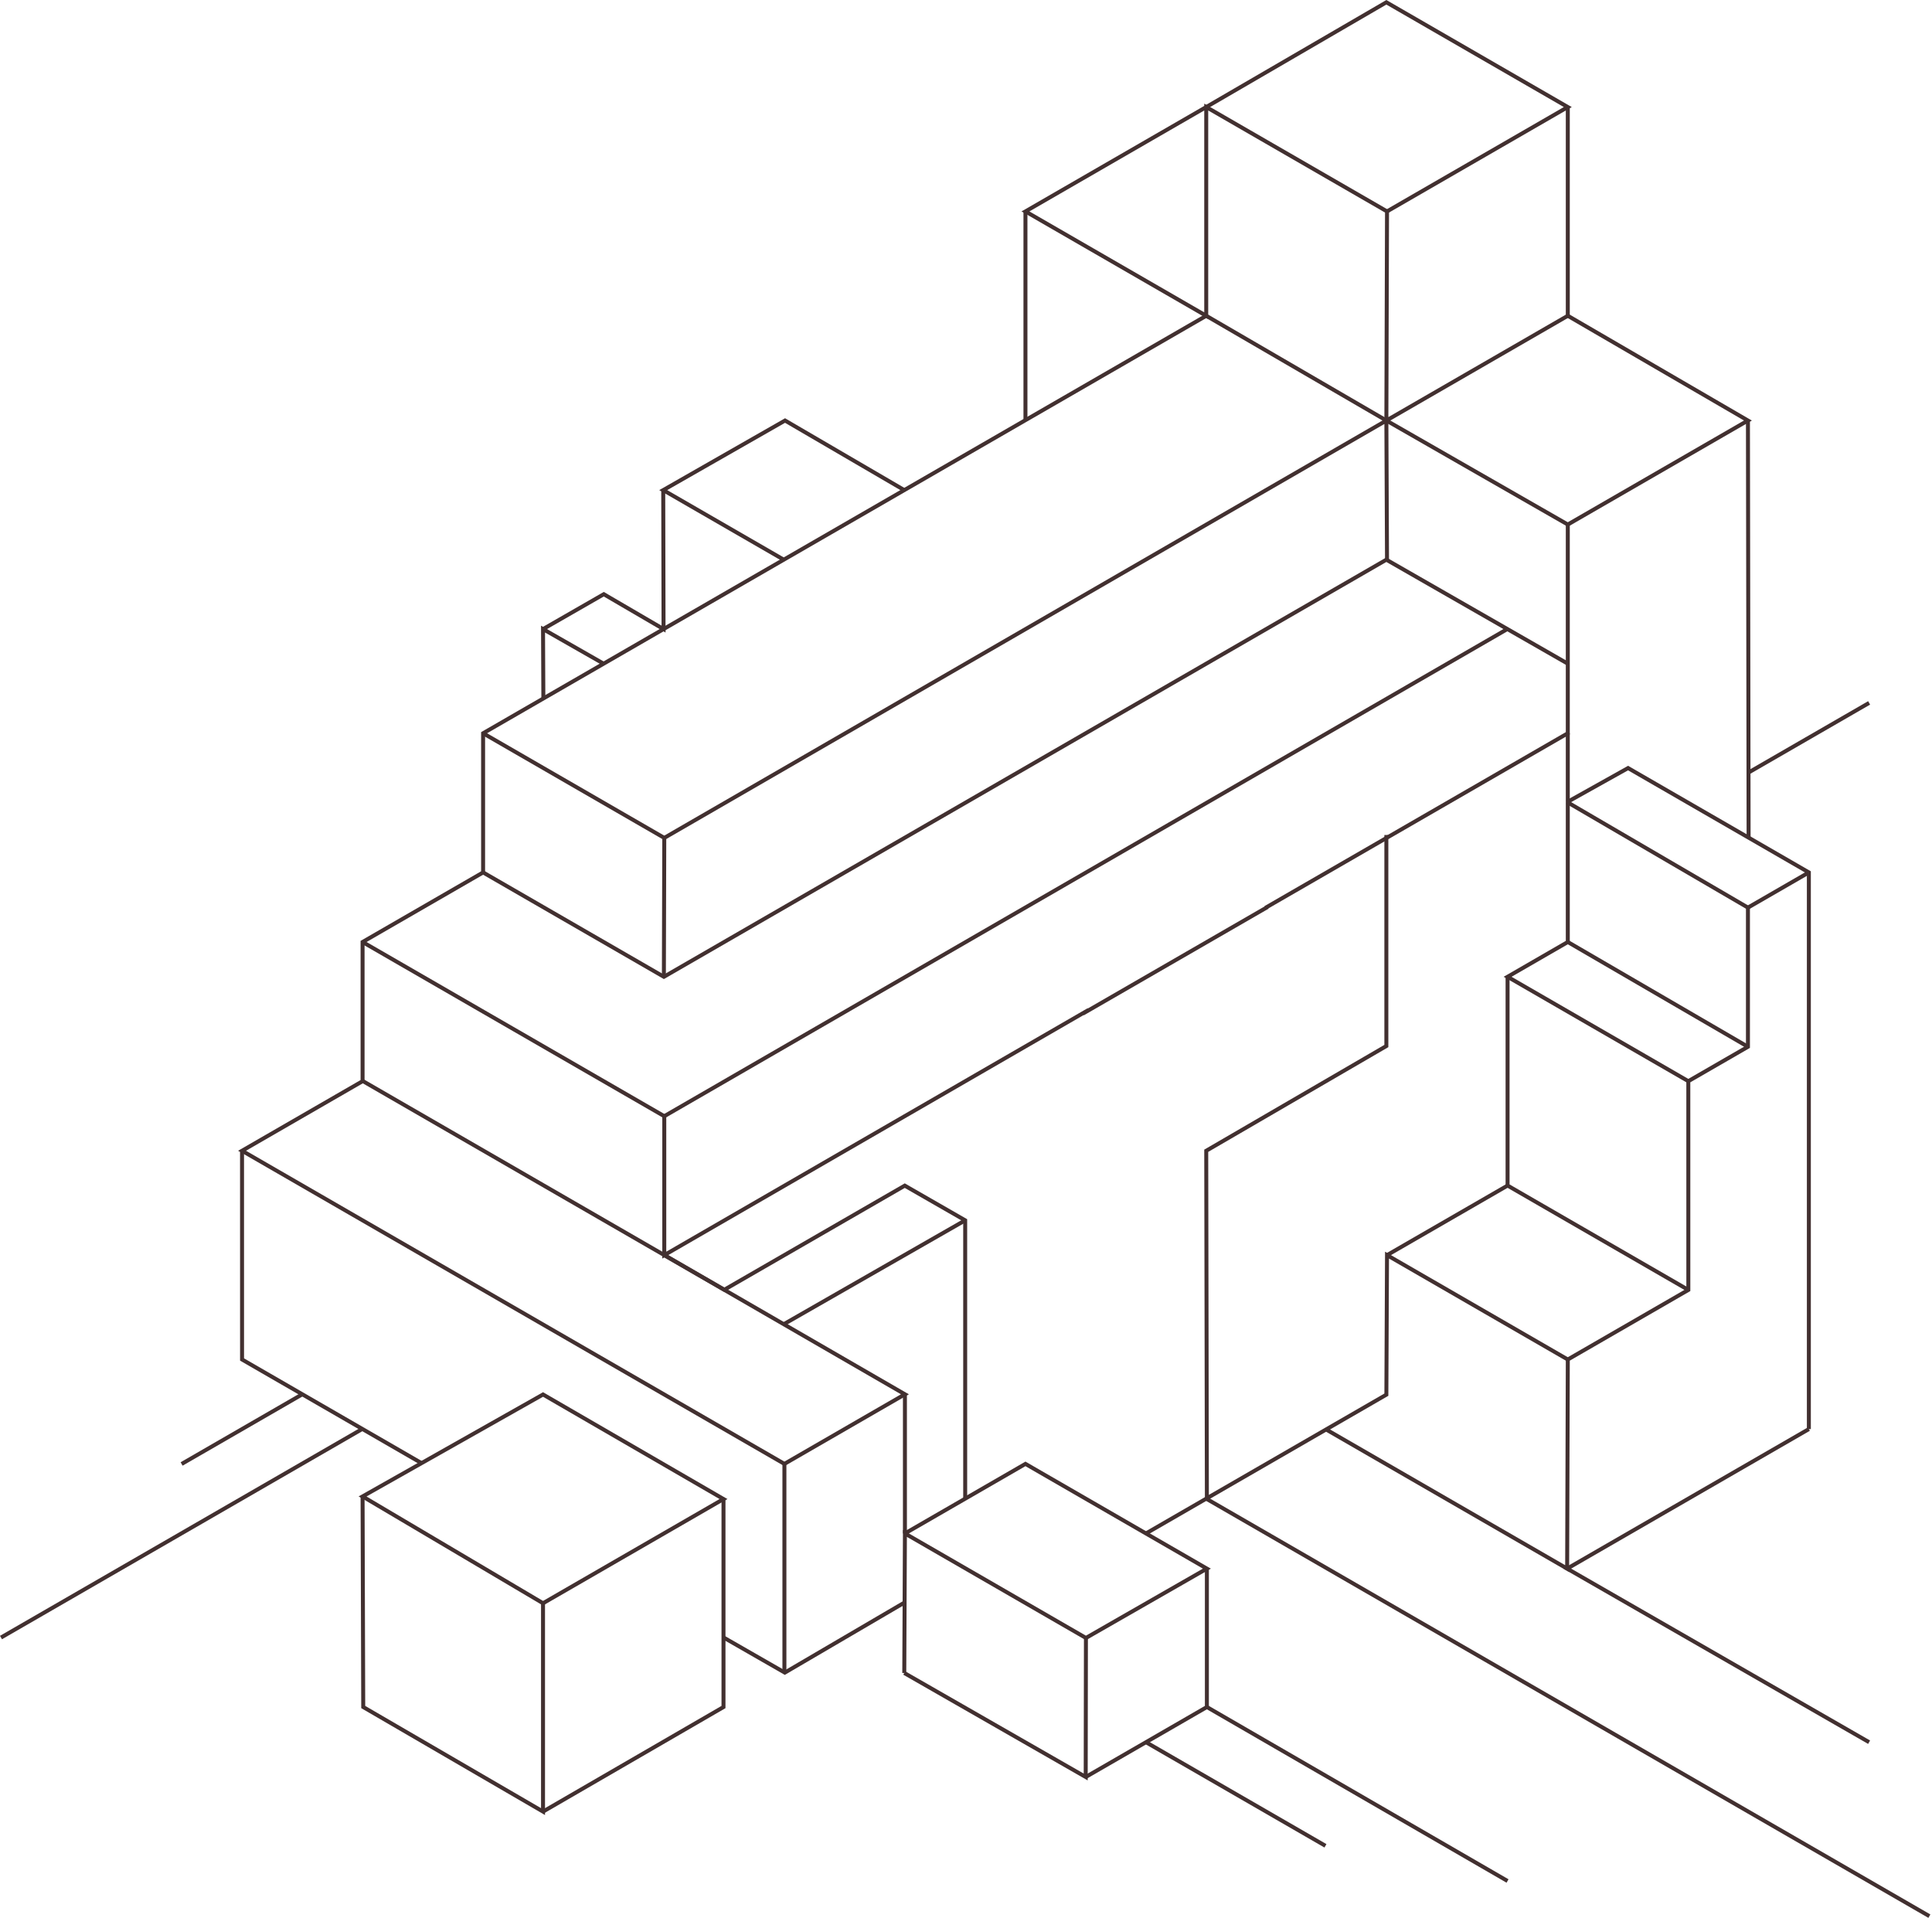 <svg width="974" height="967" viewBox="0 0 974 967" fill="none" xmlns="http://www.w3.org/2000/svg">
<path d="M699.43 211.15L608.11 158.05L260.51 358.74L242.55 369.11V439.27L181.79 474.35V510.01V544.52L120.02 580.17L395.45 739.19L458.21 702.95L335.39 631.92L334.39 633.66L454.21 702.95L395.45 736.88L124.02 580.17L183.79 545.67V510.01V475.51L244.55 440.43V370.26L261.51 360.47L608.11 160.36L698.42 212.88L699.43 211.15Z" fill="#423030"/>
<path d="M608.61 54.83L698.92 2.31L788.39 53.97L698.75 105.72L699.75 107.45L792.39 53.97L698.92 0L607.61 53.1L608.61 54.83Z" fill="#423030"/>
<path d="M789.89 160.07L879.21 212.01L790.39 263.29L699.42 211.15L698.43 212.88L790.4 265.6L883.2 212.02L790.9 158.34L789.89 160.07Z" fill="#423030"/>
<path d="M607.61 53.1L577.23 70.64L514.97 106.59L609.11 160.94V55.7L698.25 107.16L697.92 213.75L791.39 159.78V53.97H789.39V158.63L699.93 210.28L700.26 106.01L607.11 52.23V157.47L518.97 106.59L578.23 72.37L608.61 54.83L607.61 53.1Z" fill="#423030"/>
<path d="M515.97 106.59V211.83H517.97V106.59" fill="#423030"/>
<path d="M243.05 440.72L334.69 493.62L698.92 283.33L789.57 335.29L790.56 333.55L698.92 281.02L334.69 491.31L244.05 438.98L243.05 440.72Z" fill="#423030"/>
<path d="M182.29 475.8L333.89 563.32V634.52L547.85 510.87L547.35 510.01H546.35V510.2V511.93L639.49 458.16V457.97L791.39 370.26V264.45H789.39V369.11L637.49 456.81V457L546.85 509.33L547.35 510.2H548.35V510.01V508.28L335.89 631.06V562.17L183.29 474.06L182.29 475.8Z" fill="#423030"/>
<path d="M335.39 563.61L760.53 317.94L759.53 316.21L334.39 561.88" fill="#423030"/>
<path d="M667.71 721.36L791.06 792.57L791.39 685.99L852.16 650.91L852.15 545.67L882.21 528.32V457.01L790.57 403.52L789.56 405.25L880.21 458.15V527.16L850.15 544.51L850.16 649.75L789.4 684.83L789.07 789.11L668.71 719.63L667.71 721.36Z" fill="#423030"/>
<path d="M851.66 649.46L761.03 597.14V492.46H759.03V598.29L850.66 651.2L851.66 649.46Z" fill="#423030"/>
<path d="M396.45 843.27V738.03H394.45V843.27" fill="#423030"/>
<path d="M121.02 580.17L121.03 685.99L212.01 738.52L213.01 736.79L123.03 684.83L123.02 580.17H121.02Z" fill="#423030"/>
<path d="M151.74 702.18L91.06 737.21L92.06 738.94L152.74 703.91" fill="#423030"/>
<path d="M941.8 353.51L881.04 388.59L882.04 390.32L942.8 355.24" fill="#423030"/>
<path d="M274.93 352.14L274.77 318.89L303.9 335.52L304.89 333.79L272.76 315.44L272.93 352.15L274.93 352.14Z" fill="#423030"/>
<path d="M395.62 281.31L336.37 247.1L395.77 213.17L455.38 247.96L456.39 246.23L395.78 210.86L332.35 247.09L394.62 283.04L395.62 281.31Z" fill="#423030"/>
<path d="M333.36 247.1L333.52 315.42L304.4 298.42L273.27 316.3L274.26 318.03L304.39 300.73L335.53 318.91L335.36 247.09L333.36 247.1Z" fill="#423030"/>
<path d="M455.38 844.33L548.35 897.62L548.46 825.8L546.46 825.79L546.35 894.17L456.38 842.59L455.38 844.33Z" fill="#423030"/>
<path d="M607.44 790.84V860.05L546.85 895.03L547.85 896.76L609.44 861.2V790.84H607.44Z" fill="#423030"/>
<path d="M607.94 756.63L972.18 966.92L973.18 965.19L608.94 754.9" fill="#423030"/>
<path d="M607.94 861.49L759.51 949.19L760.51 947.46L608.94 859.76" fill="#423030"/>
<path d="M942.79 877.49L792.07 790.84L912.42 721.36L911.42 719.63L788.06 790.84L941.8 879.22L942.79 877.49Z" fill="#423030"/>
<path d="M578.39 773.88L699.92 703.72L700.24 634.52L789.89 686.28L790.89 684.55L698.26 631.06L697.93 702.56L577.39 772.15L578.39 773.88Z" fill="#423030"/>
<path d="M789.39 369.69V474.35L758.03 492.46L850.65 545.95L851.65 544.22L762.03 492.46L791.39 475.51V369.69H789.39Z" fill="#423030"/>
<path d="M699.75 633.66L760.53 598.58L759.53 596.85L698.75 631.93" fill="#423030"/>
<path d="M880.21 212.02L880.54 422.31H882.54L882.21 212.02" fill="#423030"/>
<path d="M790.55 405.26L820.77 388.38L910.92 440.43V720.49H912.92V439.27L820.78 386.08L789.58 403.52L790.55 405.26Z" fill="#423030"/>
<path d="M881.71 458.45L912.42 440.72L911.42 438.98L880.71 456.71" fill="#423030"/>
<path d="M182.12 719.58L0 824.72L1 826.46L183.12 721.31" fill="#423030"/>
<path d="M273.77 703.05L273.26 703.91L362.75 755.76L273.77 807.13L184.78 754.47L274.26 703.92L273.77 703.05L273.26 703.91L273.77 703.05L273.27 702.18L180.79 754.43L273.76 809.45L366.74 755.76L273.77 701.89L273.27 702.18L273.77 703.05Z" fill="#423030"/>
<path d="M181.79 754.46L182.12 861.2L274.76 915.08V808.29H272.76V911.6L184.12 860.05L183.79 754.45L181.79 754.46Z" fill="#423030"/>
<path d="M456.88 843.47L457.2 774.84L547.46 826.95L610.45 790.85L516.97 736.88L455.71 772.25L456.71 773.98L516.97 739.19L606.43 790.84L547.46 824.64L455.22 771.38L454.88 843.46L456.88 843.47Z" fill="#423030"/>
<path d="M364.25 826.41L395.66 844.43L456.39 808.87L455.38 807.14L395.65 842.12L365.24 824.68L364.25 826.41Z" fill="#423030"/>
<path d="M274.27 914.2L365.74 861.2V755.76H363.74V860.05L273.26 912.47L274.27 914.2Z" fill="#423030"/>
<path d="M455.21 702.95V773.11H457.21V702.95" fill="#423030"/>
<path d="M609.44 755.76L609.11 580.75L699.92 527.94V420.97H697.92V526.79L607.11 579.6L607.44 755.76H609.44Z" fill="#423030"/>
<path d="M487.59 755.76V614.67L456.13 596.6L365.15 649.09L183.29 544.09L182.29 545.82L365.15 651.4L456.13 598.91L485.59 615.83V755.76H487.59Z" fill="#423030"/>
<path d="M395.62 668.49L487.09 616.12L486.09 614.38L394.62 666.76" fill="#423030"/>
<path d="M577.39 879.32L667.71 931.46L668.71 929.73L578.39 877.58" fill="#423030"/>
<path d="M789.89 475.79L880.7 528.6L881.71 526.88L790.9 474.07" fill="#423030"/>
<path d="M243.05 370.55L333.89 423.01L333.69 492.47H335.69L335.89 421.86L244.05 368.82L243.05 370.55Z" fill="#423030"/>
<path d="M335.39 423.3L697.93 213.75L698.25 282.18L700.25 282.17L699.92 210.29L334.39 421.57L335.39 423.3Z" fill="#423030"/>
</svg>
